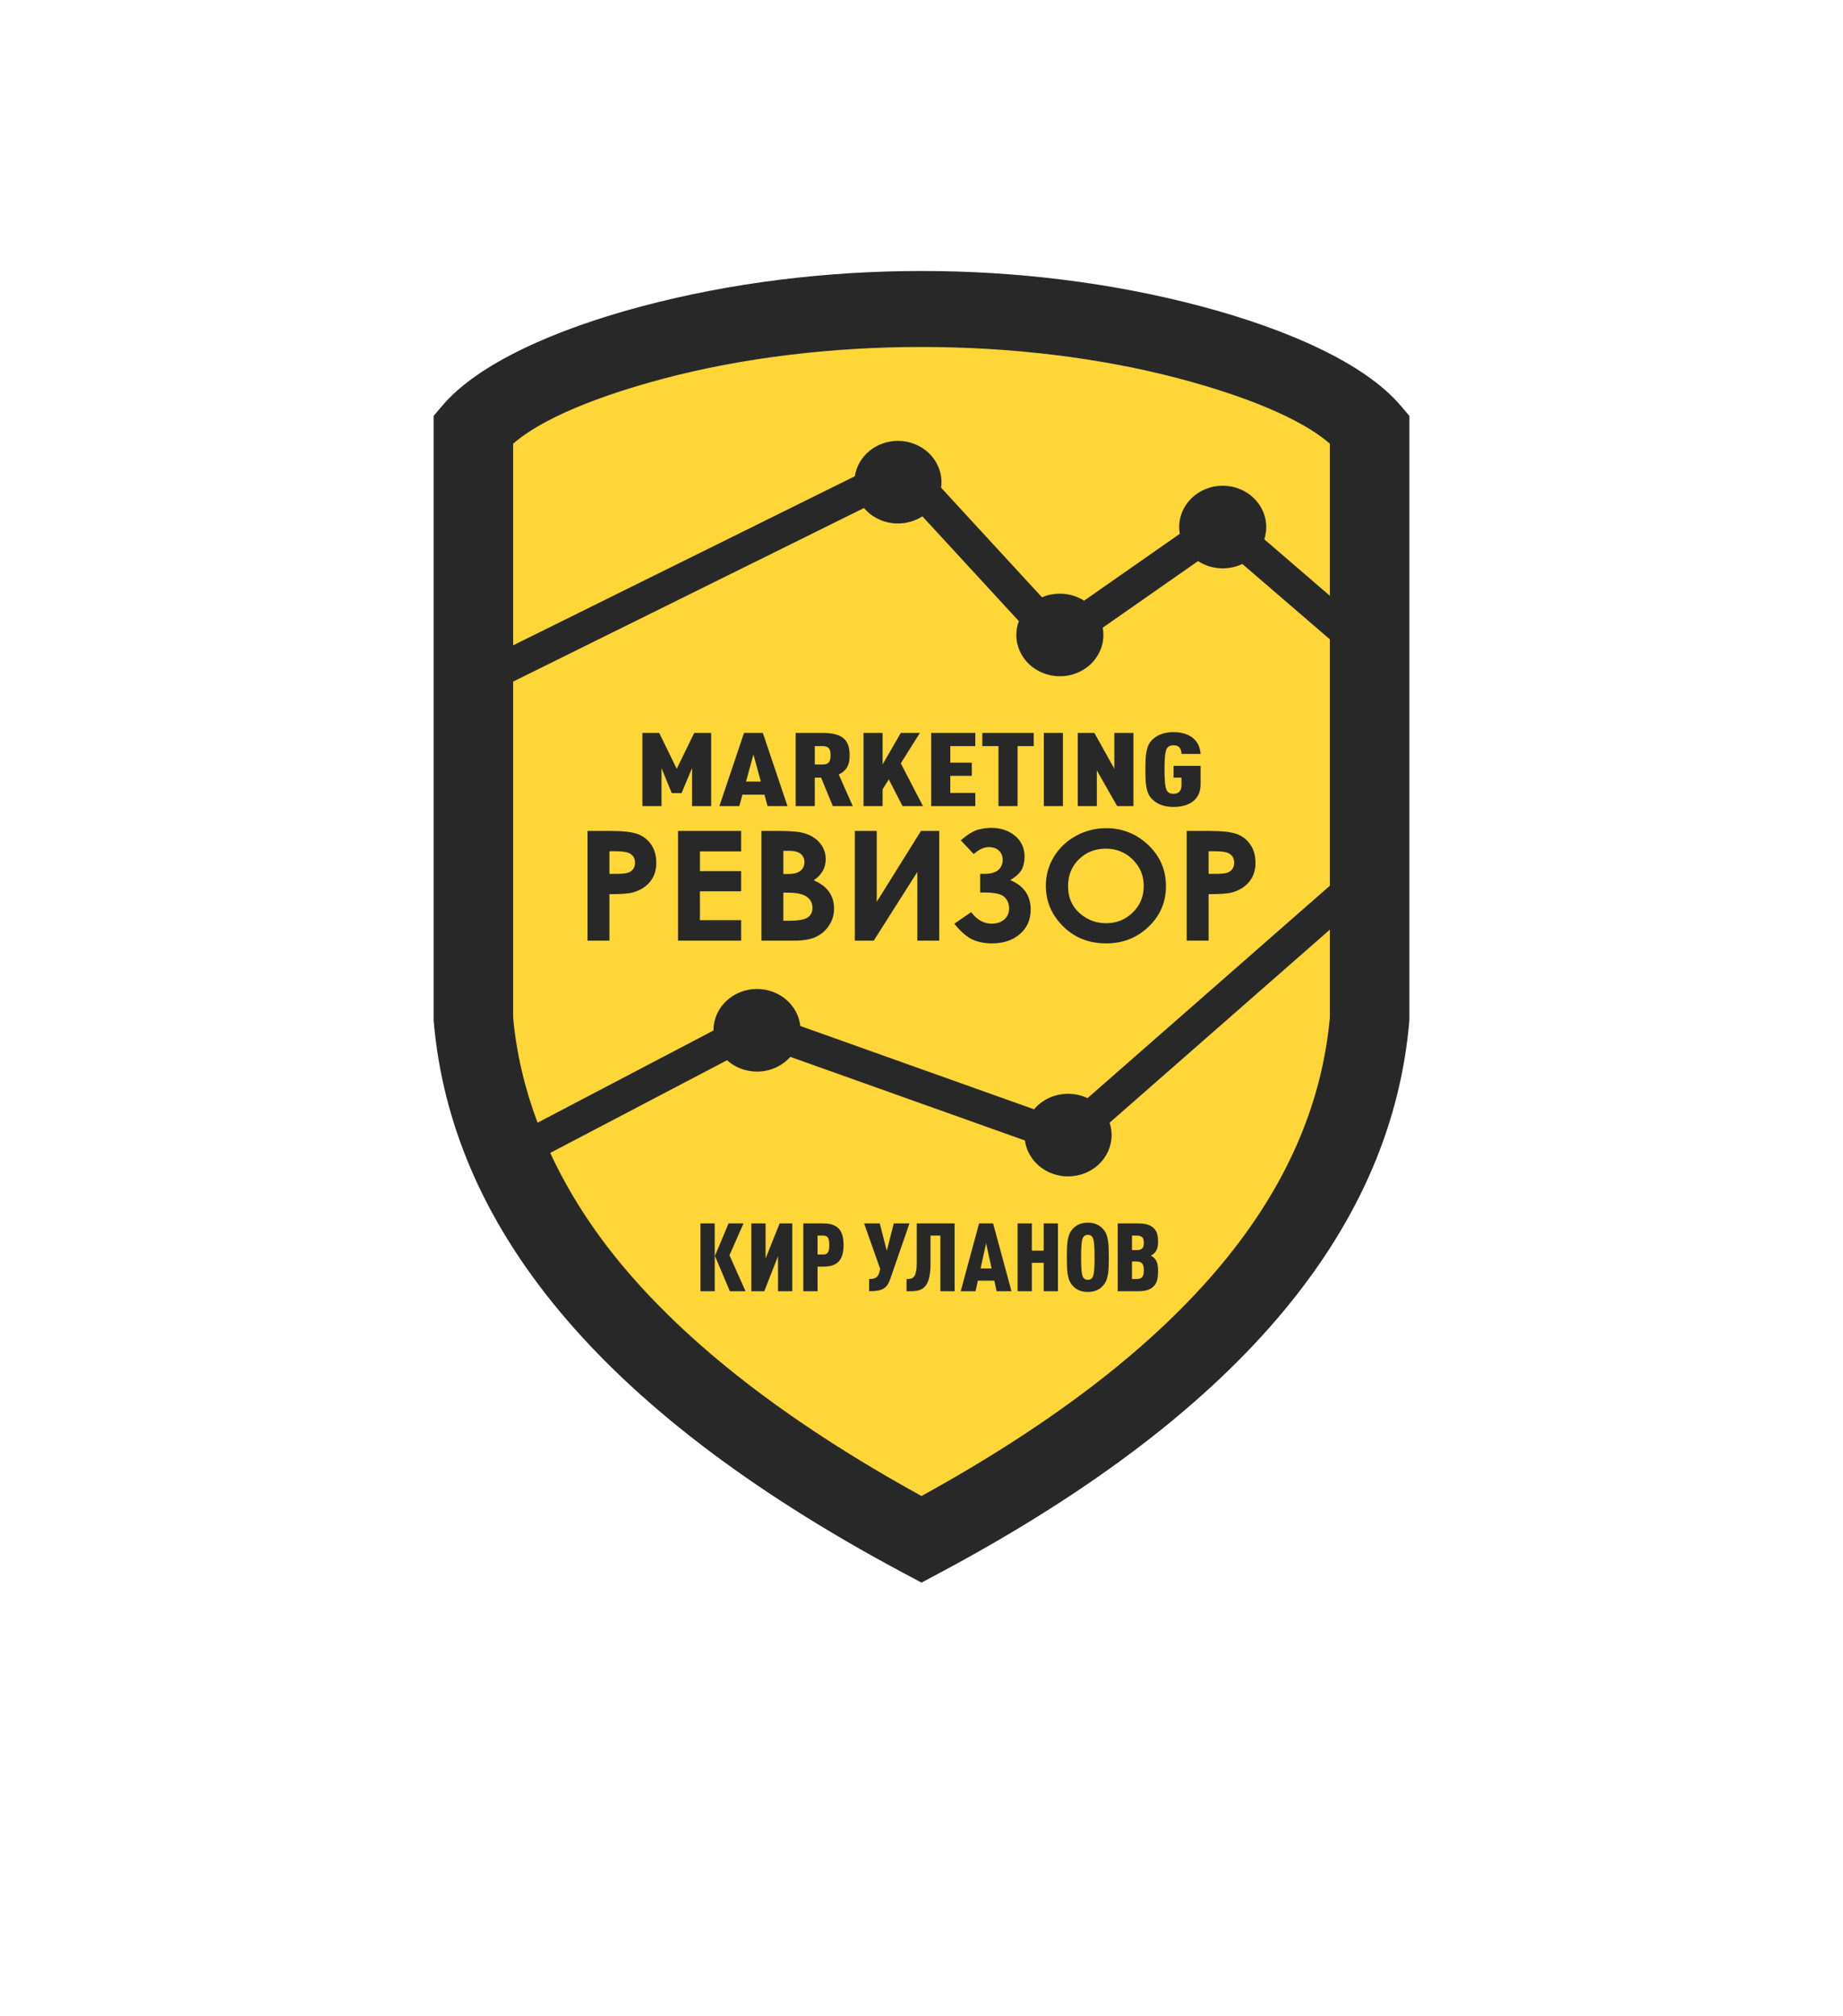 <?xml version="1.0" encoding="UTF-8"?> <svg xmlns="http://www.w3.org/2000/svg" width="170" height="186" viewBox="0 0 170 186" fill="none"> <g filter="url(#filter0_d)"> <path fill-rule="evenodd" clip-rule="evenodd" d="M128.622 83.931C127.836 92.697 124.307 101.223 117.367 109.447C110.604 117.464 100.604 125.163 86.736 132.483L85 133.398L83.264 132.483C69.396 125.163 59.396 117.464 52.633 109.447C45.693 101.223 42.163 92.697 41.377 83.931L41.364 83.658V30.391L42.17 29.457C45.359 25.767 52.237 22.745 60.026 20.709C75.871 16.567 94.129 16.567 109.974 20.709C117.762 22.745 124.642 25.767 127.831 29.457L128.636 30.391V83.658L128.622 83.931Z" fill="#FED638"></path> <path fill-rule="evenodd" clip-rule="evenodd" d="M129.986 84.311C129.175 93.47 125.536 102.379 118.379 110.973C111.404 119.35 101.092 127.395 86.791 135.044L85 136L83.21 135.044C68.908 127.395 58.596 119.35 51.621 110.973C44.465 102.379 40.825 93.47 40.014 84.311L40 84.025V28.364L40.831 27.388C44.12 23.532 51.214 20.374 59.246 18.246C75.586 13.918 94.415 13.918 110.754 18.246C118.786 20.374 125.88 23.532 129.169 27.388L130 28.364V84.025L129.986 84.311ZM122.667 43.66V30.931C120.012 28.605 114.804 26.524 108.807 24.933C94.097 21.035 75.903 21.035 61.193 24.933C55.195 26.524 49.988 28.605 47.333 30.931V49.531L78.85 33.936C79.129 32.089 80.803 30.672 82.824 30.672C85.042 30.672 86.841 32.377 86.841 34.481C86.841 34.652 86.828 34.821 86.805 34.988L96.112 45.102C96.615 44.886 97.175 44.768 97.763 44.768C98.591 44.768 99.36 45.005 99.999 45.412L108.823 39.248C108.787 39.044 108.769 38.835 108.769 38.622C108.769 36.516 110.567 34.81 112.785 34.81C115.002 34.81 116.799 36.516 116.799 38.622C116.799 39.015 116.737 39.396 116.62 39.752L122.667 44.961V43.66ZM122.667 70.313V50.276V48.979L114.593 42.025C114.049 42.286 113.434 42.431 112.785 42.431C111.939 42.431 111.157 42.185 110.51 41.761L101.716 47.904C101.757 48.124 101.778 48.348 101.778 48.577C101.778 50.682 99.981 52.386 97.763 52.386C95.546 52.386 93.748 50.682 93.748 48.577C93.748 48.129 93.829 47.7 93.979 47.3L85.083 37.633C84.44 38.048 83.663 38.292 82.824 38.292C81.559 38.292 80.43 37.734 79.694 36.866L47.333 52.878V83.893C47.642 87.23 48.419 90.467 49.586 93.571L65.811 85.067V85.045C65.811 82.941 67.609 81.236 69.826 81.236C71.903 81.236 73.611 82.73 73.82 84.649L95.383 92.336C96.118 91.463 97.25 90.905 98.519 90.905C99.164 90.905 99.774 91.05 100.313 91.307L122.667 71.711V70.313ZM122.667 77.167V75.762L102.35 93.571C102.469 93.934 102.534 94.318 102.534 94.714C102.534 96.82 100.737 98.525 98.519 98.525C96.478 98.525 94.793 97.081 94.537 95.211L72.901 87.498C72.164 88.326 71.06 88.856 69.826 88.856C68.755 88.856 67.783 88.458 67.062 87.81L50.754 96.358C52.454 100.033 54.699 103.493 57.351 106.678C63.439 113.989 72.473 121.113 85 128.01C97.528 121.113 106.561 113.989 112.649 106.678C118.802 99.29 121.946 91.68 122.667 83.893V77.167ZM106.82 107.282C106.82 108.001 106.709 108.379 106.376 108.702C106.099 108.975 105.664 109.116 105.007 109.116H103.099V102.864H105.007C105.664 102.864 106.099 103.005 106.385 103.267C106.7 103.557 106.82 103.882 106.82 104.568C106.82 105.014 106.737 105.357 106.459 105.621C106.376 105.7 106.283 105.77 106.154 105.832C106.275 105.893 106.385 105.972 106.459 106.051C106.737 106.324 106.82 106.667 106.82 107.282ZM104.849 103.988H104.414V105.324H104.849C105.358 105.324 105.506 105.113 105.506 104.656C105.506 104.199 105.368 103.988 104.849 103.988ZM104.831 106.377H104.414V107.992H104.831C105.358 107.992 105.506 107.755 105.506 107.184C105.506 106.614 105.339 106.377 104.831 106.377ZM101.786 108.555C101.49 108.907 101.055 109.186 100.343 109.186C99.63 109.186 99.195 108.907 98.899 108.555C98.436 108.019 98.409 107.192 98.409 105.99C98.409 104.788 98.436 103.961 98.899 103.425C99.195 103.075 99.63 102.794 100.343 102.794C101.055 102.794 101.49 103.075 101.786 103.425C102.248 103.961 102.277 104.788 102.277 105.99C102.277 107.192 102.248 108.019 101.786 108.555ZM100.786 104.163C100.713 104.025 100.583 103.917 100.343 103.917C100.101 103.917 99.972 104.025 99.898 104.163C99.741 104.454 99.722 105.236 99.722 105.99C99.722 106.746 99.741 107.526 99.898 107.816C99.972 107.957 100.101 108.063 100.343 108.063C100.583 108.063 100.713 107.957 100.786 107.816C100.944 107.526 100.962 106.746 100.962 105.99C100.962 105.236 100.944 104.454 100.786 104.163ZM96.27 106.498H95.178V109.116H93.864V102.864H95.178V105.375H96.27V102.864H97.585V109.116H96.27V106.498ZM91.718 108.142H90.2L89.987 109.116H88.618L90.311 102.864H91.606L93.3 109.116H91.93L91.718 108.142ZM90.959 104.698L90.45 107.019H91.468L90.959 104.698ZM86.739 103.988H85.832V106.605C85.832 108.834 85.036 109.116 84.018 109.116H83.62V107.992H83.731C84.185 107.992 84.564 107.86 84.564 106.491V102.864H88.053V109.116H86.739V103.988ZM80.168 109.116V107.992C80.779 107.992 80.982 107.825 81.112 107.368L81.195 107.071L79.706 102.864H81.15L81.798 105.392L82.445 102.864H83.889L82.14 107.922C81.825 108.845 81.454 109.116 80.168 109.116ZM75.958 106.849H75.412V109.116H74.098V102.864H75.958C77.383 102.864 77.809 103.636 77.809 104.856C77.809 106.078 77.383 106.849 75.958 106.849ZM75.967 103.988H75.412V105.726H75.967C76.467 105.726 76.495 105.251 76.495 104.856C76.495 104.462 76.467 103.988 75.967 103.988ZM71.766 105.884L70.499 109.116H69.304V102.864H70.619V106.096L71.914 102.864H73.08V109.116H71.766V105.884ZM67.324 109.116L65.945 105.858L67.204 102.864H68.582L67.286 105.799L68.768 109.116H67.324ZM64.613 102.864H65.927V109.116H64.613V102.864ZM96.47 71.711C96.47 70.744 96.717 69.854 97.209 69.043C97.703 68.232 98.38 67.588 99.242 67.113C100.106 66.638 101.037 66.403 102.032 66.403C103.539 66.403 104.837 66.922 105.921 67.957C107.008 68.992 107.549 70.256 107.549 71.746C107.549 73.224 107.015 74.472 105.943 75.494C104.874 76.516 103.574 77.031 102.046 77.031C100.445 77.031 99.116 76.503 98.059 75.452C96.999 74.402 96.47 73.156 96.47 71.711ZM99.784 74.404C100.44 74.916 101.191 75.169 102.039 75.169C102.998 75.169 103.814 74.837 104.488 74.177C105.163 73.516 105.5 72.705 105.5 71.738C105.5 70.775 105.161 69.96 104.48 69.291C103.802 68.623 102.975 68.291 102.003 68.291C101.019 68.291 100.193 68.616 99.525 69.267C98.854 69.918 98.519 70.744 98.519 71.751C98.519 72.868 98.94 73.753 99.784 74.404ZM105.654 60.991C105.654 59.692 105.691 58.802 106.311 58.222C106.709 57.844 107.292 57.541 108.248 57.541C108.993 57.541 109.564 57.73 109.985 58.042C110.458 58.404 110.705 58.934 110.743 59.552H108.98C108.968 59.266 108.919 58.754 108.248 58.754C107.925 58.754 107.752 58.868 107.652 59.02C107.442 59.332 107.416 60.176 107.416 60.991C107.416 61.807 107.442 62.651 107.652 62.963C107.752 63.115 107.925 63.229 108.248 63.229C108.831 63.229 108.98 62.812 108.98 62.442V61.741H108.248V60.651H110.743V62.367C110.743 63.713 109.763 64.442 108.248 64.442C107.292 64.442 106.709 64.139 106.311 63.761C105.691 63.183 105.654 62.291 105.654 60.991ZM114.139 66.961C114.655 67.166 115.063 67.498 115.361 67.953C115.658 68.408 115.806 68.955 115.806 69.595C115.806 70.3 115.611 70.889 115.219 71.358C114.831 71.823 114.301 72.151 113.63 72.333C113.237 72.439 112.521 72.49 111.484 72.49V76.776H109.464V66.656H111.62C112.786 66.656 113.625 66.757 114.139 66.961ZM111.484 70.617H112.135C112.647 70.617 113.001 70.582 113.202 70.511C113.402 70.443 113.559 70.329 113.675 70.171C113.789 70.01 113.845 69.817 113.845 69.59C113.845 69.197 113.684 68.911 113.363 68.733C113.13 68.599 112.694 68.528 112.06 68.528H111.484V70.617ZM101.173 61.068V64.365H99.41V57.615H100.949L102.786 60.914V57.615H104.549V64.365H103.047L101.173 61.068ZM96.283 57.615H98.045V64.365H96.283V57.615ZM93.862 64.365H92.1V58.831H90.61V57.615H95.352V58.831H93.862V64.365ZM93.617 67.095C94.209 67.577 94.506 68.225 94.506 69.043C94.506 69.403 94.44 69.755 94.305 70.1C94.172 70.445 93.801 70.808 93.189 71.195C94.445 71.722 95.071 72.624 95.071 73.901C95.071 74.841 94.739 75.6 94.073 76.173C93.407 76.743 92.551 77.031 91.506 77.031C90.847 77.031 90.256 76.916 89.734 76.688C89.211 76.461 88.642 75.973 88.028 75.217L89.579 74.145C90.117 74.857 90.748 75.21 91.472 75.21C91.951 75.21 92.34 75.081 92.637 74.824C92.932 74.564 93.08 74.222 93.08 73.795C93.08 73.373 92.937 73.026 92.647 72.751C92.357 72.474 91.758 72.336 90.85 72.336H90.411V70.617H90.847C91.384 70.617 91.79 70.498 92.07 70.267C92.348 70.032 92.486 69.718 92.486 69.324C92.486 68.964 92.37 68.676 92.137 68.467C91.906 68.254 91.6 68.148 91.216 68.148C90.763 68.148 90.295 68.364 89.818 68.79L88.622 67.522C89.264 66.972 89.801 66.645 90.231 66.535C90.662 66.429 91.06 66.374 91.422 66.374C92.293 66.374 93.023 66.612 93.617 67.095ZM85.894 57.615H89.964V58.831H87.656V60.358H89.642V61.572H87.656V63.152H89.964V64.365H85.894V57.615ZM81.984 61.901L81.413 62.812V64.365H79.65V57.615H81.413V60.519L83.089 57.615H84.851L83.089 60.422L85.136 64.365H83.25L81.984 61.901ZM80.871 73.197L84.951 66.656H86.634V76.776H84.614V70.441L80.597 76.776H78.85V66.656H80.871V73.197ZM76.82 64.365L75.74 61.741H75.157V64.365H73.395V57.615H75.915C77.838 57.615 78.372 58.385 78.372 59.673C78.372 60.394 78.223 61.04 77.367 61.446L78.658 64.365H76.82ZM75.902 58.831H75.157V60.525H75.902C76.572 60.525 76.609 60.062 76.609 59.673C76.609 59.283 76.572 58.831 75.902 58.831ZM70.515 63.315H68.48L68.194 64.365H66.357L68.628 57.615H70.366L72.638 64.365H70.8L70.515 63.315ZM69.497 59.598L68.814 62.101H70.18L69.497 59.598ZM63.837 60.851L62.869 63.163H61.962L61.02 60.86V64.365H59.257V57.615H60.808L62.422 60.925L64.036 57.615H65.599V64.365H63.837V60.851ZM60.091 67.953C60.388 68.408 60.537 68.955 60.537 69.595C60.537 70.3 60.342 70.889 59.95 71.358C59.562 71.823 59.031 72.151 58.361 72.333C57.967 72.439 57.251 72.49 56.214 72.49V76.776H54.194V66.656H56.35C57.517 66.656 58.355 66.757 58.87 66.961C59.386 67.166 59.794 67.498 60.091 67.953ZM58.093 68.733C57.861 68.599 57.425 68.528 56.791 68.528H56.214V70.617H56.866C57.377 70.617 57.732 70.582 57.932 70.511C58.133 70.443 58.288 70.329 58.405 70.171C58.519 70.01 58.576 69.817 58.576 69.59C58.576 69.197 58.415 68.911 58.093 68.733ZM68.364 68.544H64.562V70.364H68.364V72.224H64.562V74.888H68.364V76.776H62.541V66.656H68.364V68.544ZM74.063 66.834C74.704 66.996 75.214 67.295 75.593 67.728C75.972 68.166 76.163 68.68 76.163 69.274C76.163 69.658 76.076 70.008 75.905 70.322C75.734 70.639 75.454 70.933 75.068 71.208C75.714 71.496 76.187 71.856 76.487 72.29C76.786 72.722 76.935 73.237 76.935 73.828C76.935 74.395 76.778 74.914 76.469 75.38C76.157 75.848 75.757 76.198 75.266 76.428C74.776 76.661 74.1 76.776 73.236 76.776H70.235V66.656H71.919C72.897 66.656 73.61 66.713 74.063 66.834ZM72.256 74.942H72.771C73.625 74.942 74.202 74.841 74.499 74.641C74.795 74.439 74.944 74.144 74.944 73.758C74.944 73.325 74.771 72.98 74.422 72.727C74.073 72.476 73.494 72.349 72.684 72.349H72.256V74.942ZM72.256 70.63H72.71C73.214 70.63 73.59 70.531 73.835 70.333C74.08 70.133 74.202 69.865 74.202 69.522C74.202 69.206 74.085 68.955 73.853 68.766C73.62 68.581 73.266 68.489 72.791 68.489H72.256V70.63Z" fill="#282828"></path> </g> <defs> <filter id="filter0_d" x="0" y="-15" width="170" height="201" filterUnits="userSpaceOnUse" color-interpolation-filters="sRGB"> <feFlood flood-opacity="0" result="BackgroundImageFix"></feFlood> <feColorMatrix in="SourceAlpha" type="matrix" values="0 0 0 0 0 0 0 0 0 0 0 0 0 0 0 0 0 0 127 0"></feColorMatrix> <feOffset dy="10"></feOffset> <feGaussianBlur stdDeviation="20"></feGaussianBlur> <feColorMatrix type="matrix" values="0 0 0 0 0 0 0 0 0 0 0 0 0 0 0 0 0 0 0.25 0"></feColorMatrix> <feBlend mode="normal" in2="BackgroundImageFix" result="effect1_dropShadow"></feBlend> <feBlend mode="normal" in="SourceGraphic" in2="effect1_dropShadow" result="shape"></feBlend> </filter> </defs> </svg> 